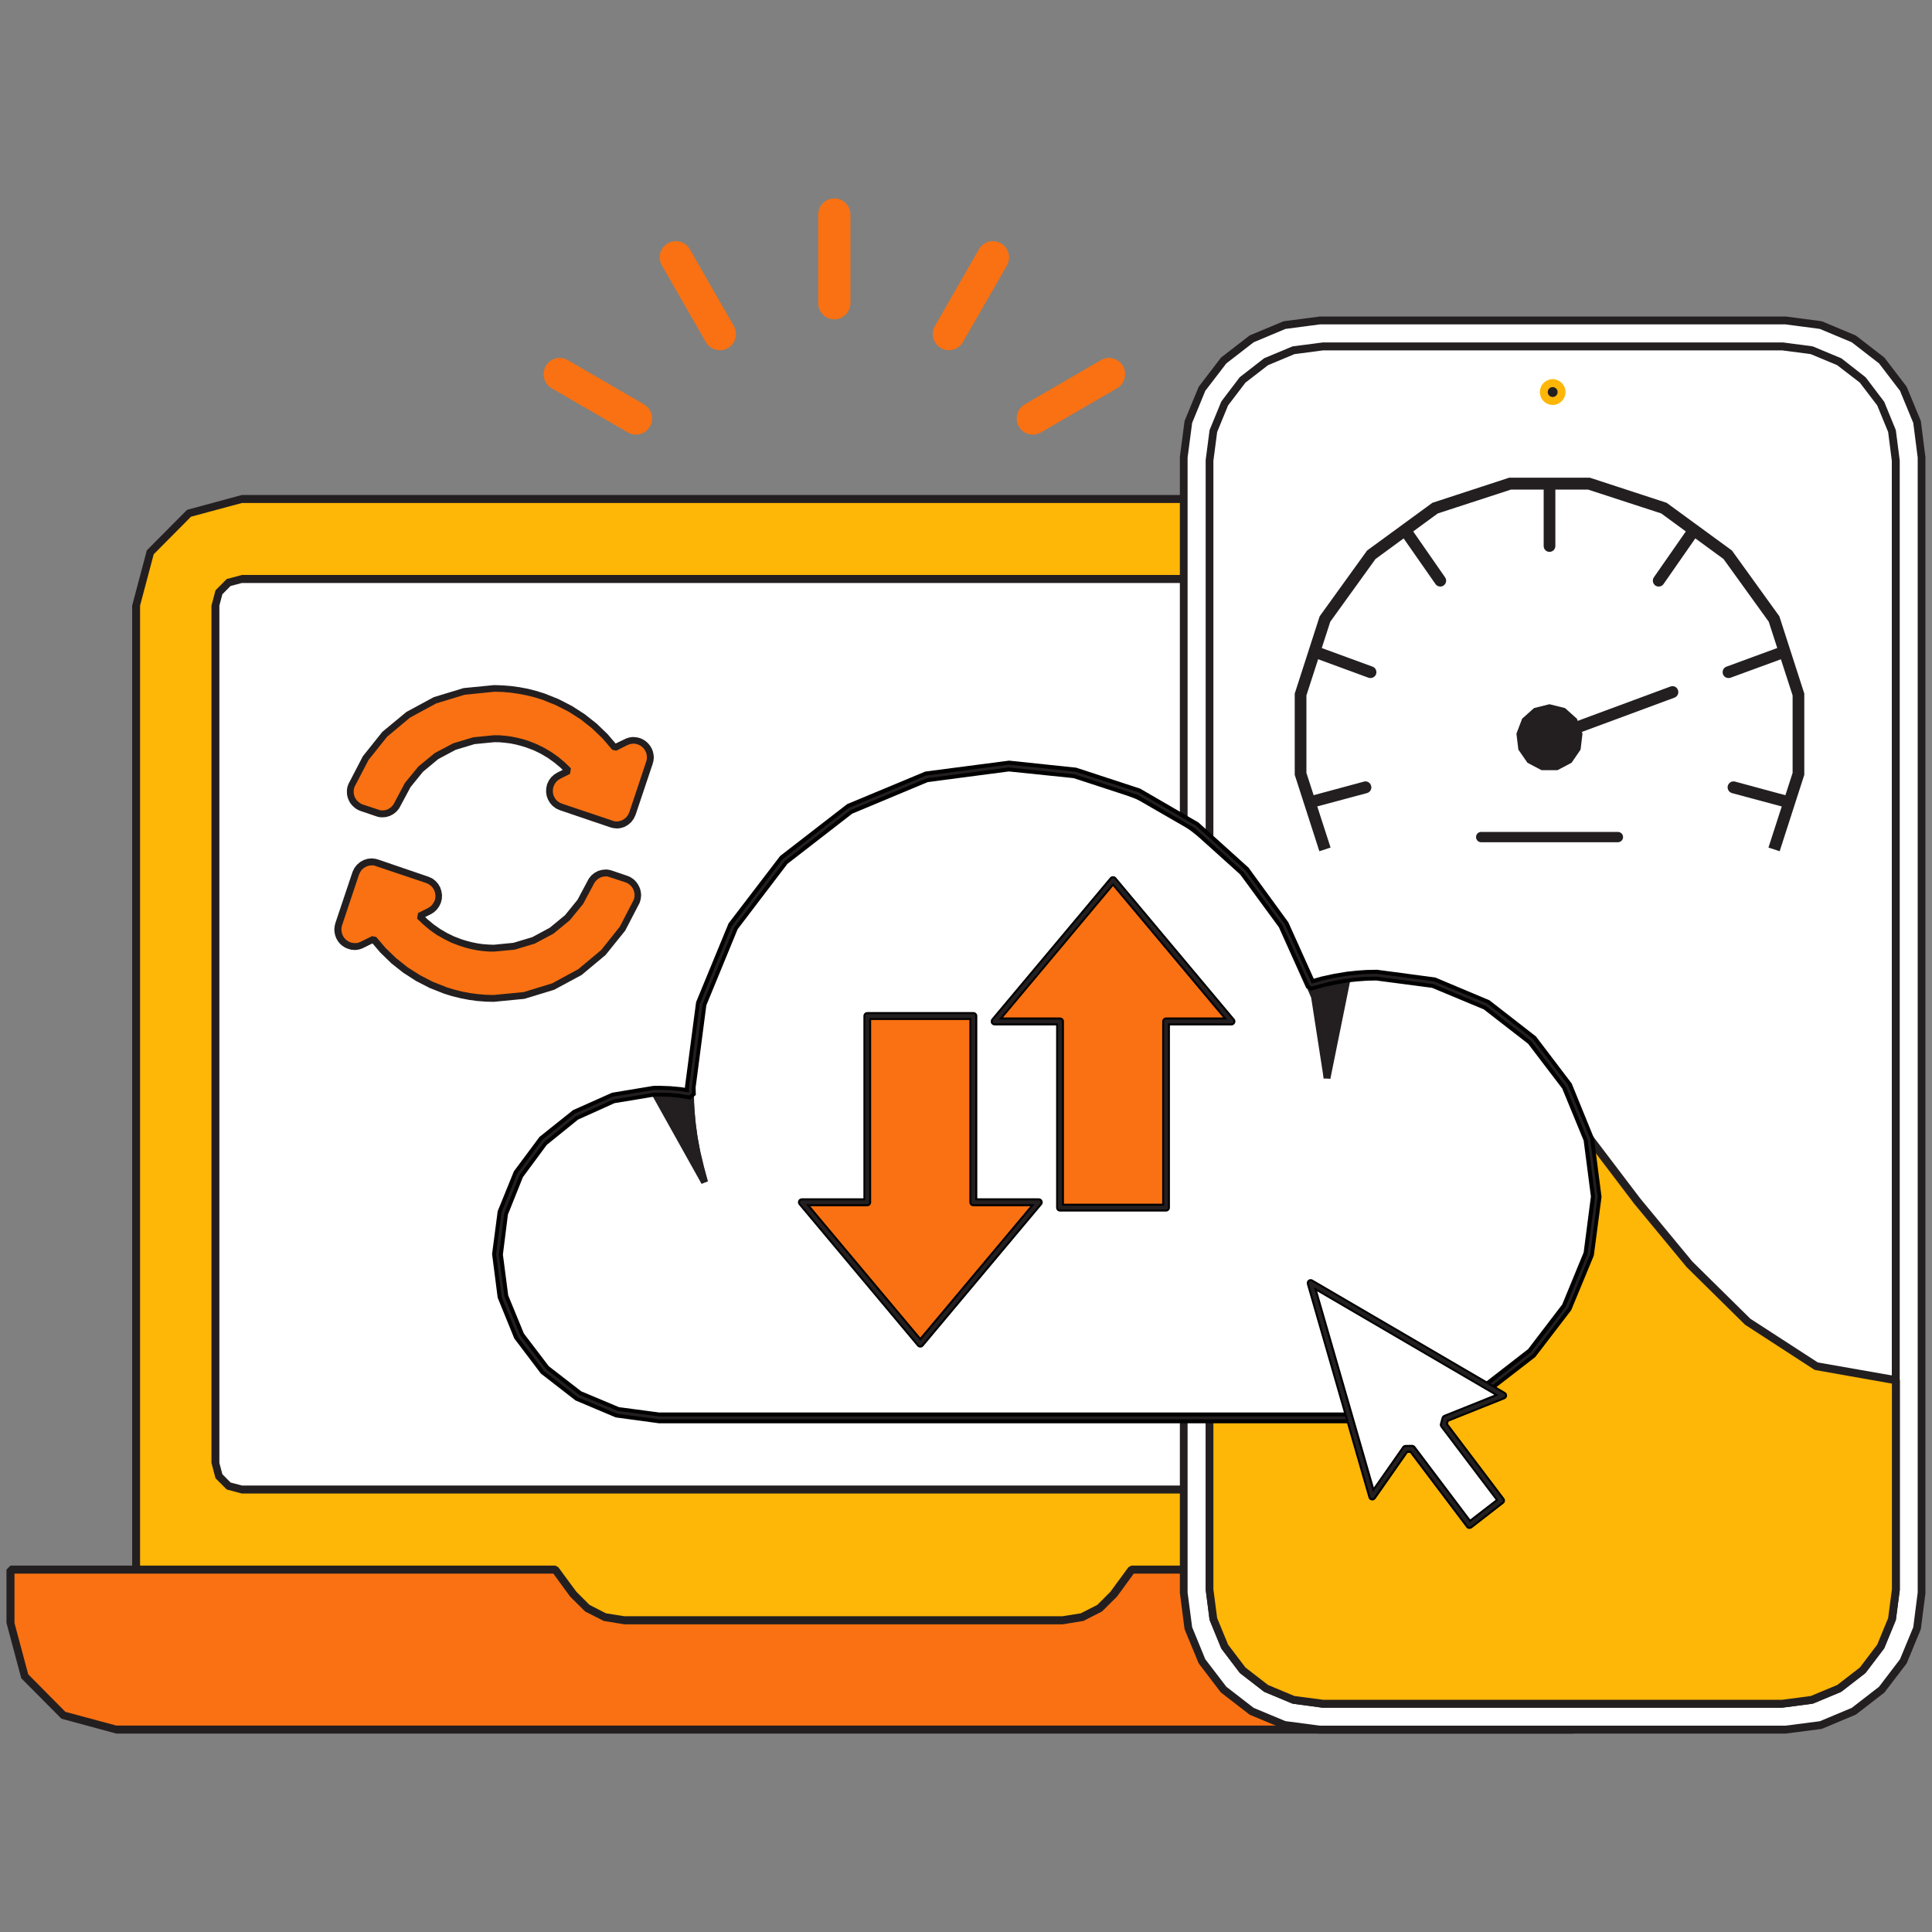 <svg xmlns="http://www.w3.org/2000/svg" xmlns:xlink="http://www.w3.org/1999/xlink" xmlns:xodm="http://www.corel.com/coreldraw/odm/2003" xml:space="preserve" width="200px" height="200px" style="shape-rendering:geometricPrecision; text-rendering:geometricPrecision; image-rendering:optimizeQuality; fill-rule:evenodd; clip-rule:evenodd" viewBox="0 0 200 200"><rect x="0" y="0" width="200" height="200" fill="#808080" stroke="none"/> <defs>  <style type="text/css">       .fil4 {fill:black;fill-rule:nonzero}    .fil1 {fill:#231F20;fill-rule:nonzero}    .fil3 {fill:#F97112;fill-rule:nonzero}    .fil0 {fill:#FEB607;fill-rule:nonzero}    .fil2 {fill:white;fill-rule:nonzero}     </style> </defs> <g id="Layer_x0020_1">    <g id="Fast.svg">   <polygon class="fil0" points="160.82,172.14 14.09,172.14 14.09,62.69 15.56,57.17 19.57,53.13 25.04,51.65 149.87,51.65 155.35,53.13 159.35,57.17 160.82,62.69 160.82,172.15 "></polygon>   <path class="fil1" d="M160.82 172.56l-146.73 0 -0.14 -0.14 -0.13 -0.14 -0.14 -0.14 0 -109.45 1.52 -5.72 4.16 -4.19 5.68 -1.54 124.83 0 5.68 1.54 4.16 4.19 1.52 5.72 0 109.46 -0.14 0.14 -0.13 0.14 -0.14 0.13 0 0zm-146.32 -0.83l145.9 0 0 -109.04 -1.41 -5.31 -3.86 -3.89 -5.27 -1.42 -124.82 0 -5.27 1.42 -3.86 3.89 -1.41 5.31 0 109.04 0 0z"></path>   <polygon class="fil2" points="149.86,59.93 151.24,60.3 152.24,61.32 152.6,62.69 152.6,151.44 152.24,152.82 151.24,153.84 149.86,154.21 25.04,154.21 23.67,153.84 22.67,152.82 22.3,151.44 22.3,62.69 22.67,61.32 23.67,60.3 25.04,59.93 "></polygon>   <path class="fil1" d="M149.86 154.61l-124.82 0 -1.57 -0.42 -1.16 -1.16 -0.42 -1.59 0 -88.75 0.42 -1.58 1.16 -1.17 1.57 -0.42 124.82 0 1.58 0.42 1.15 1.17 0.42 1.58 0 88.75 -0.42 1.59 -1.15 1.16 -1.58 0.43 0 -0.01zm-124.82 -94.26l-1.17 0.31 -0.85 0.86 -0.31 1.17 0 88.75 0.31 1.17 0.85 0.86 1.17 0.31 124.82 0 1.17 -0.31 0.85 -0.86 0.31 -1.17 0 -88.75 -0.31 -1.17 -0.85 -0.85 -1.17 -0.32 -124.82 0 0 0z"></path>   <polygon class="fil3" points="117.15,162.48 116.53,163.33 115.91,164.18 115.29,165.03 113.84,166.48 112.02,167.41 110.01,167.72 64.64,167.72 62.62,167.41 60.8,166.48 59.35,165.03 58.73,164.18 58.11,163.33 57.49,162.48 1.09,162.48 1.09,168 2.55,173.52 6.56,177.57 12.04,179.04 162.87,179.04 168.34,177.57 172.35,173.52 173.82,168 173.82,162.48 "></polygon>   <path class="fil1" d="M162.87 179.46l-150.83 0 -5.68 -1.54 -4.16 -4.19 -1.53 -5.73 0 -5.52 0.14 -0.14 0.14 -0.14 0.14 -0.13 56.39 0 0.11 0.05 0.1 0.06 0.11 0.06 0.62 0.85 0.62 0.84 0.63 0.85 1.36 1.36 1.7 0.87 1.89 0.3 45.37 0 1.89 -0.3 1.71 -0.87 1.36 -1.36 0.62 -0.85 0.62 -0.84 0.62 -0.85 0.11 -0.06 0.11 -0.06 0.11 -0.05 56.66 0 0.14 0.13 0.14 0.14 0.14 0.14 0 5.52 -1.53 5.73 -4.16 4.19 -5.68 1.54 0.02 0zm-161.37 -16.56l0 5.11 1.42 5.31 3.85 3.89 5.27 1.42 150.83 0 5.27 -1.42 3.86 -3.89 1.41 -5.31 0 -5.11 -56.04 0 -0.58 0.79 -0.58 0.8 -0.58 0.79 -1.55 1.54 -1.93 0.98 -2.14 0.35 -45.37 0 -2.14 -0.35 -1.93 -0.98 -1.55 -1.54 -0.58 -0.79 -0.58 -0.8 -0.58 -0.79 -55.78 0z"></path>   <polygon class="fil2" points="184.86,33.17 136.61,33.17 132.97,33.65 129.58,35.07 126.67,37.32 124.43,40.26 123.02,43.67 122.55,47.34 122.55,164.88 123.02,168.55 124.43,171.96 126.67,174.9 129.58,177.15 132.97,178.57 136.61,179.05 184.86,179.05 188.5,178.57 191.89,177.15 194.8,174.9 197.04,171.96 198.44,168.55 198.92,164.88 198.92,47.34 198.44,43.68 197.04,40.26 194.8,37.33 191.89,35.07 188.5,33.66 184.86,33.18 "></polygon>   <path class="fil1" d="M184.86 179.46l-48.3 0 -3.64 -0.48 -0.1 -0.03 -3.4 -1.42 -0.09 -0.05 -2.91 -2.25 -0.07 -0.07 -2.24 -2.94 -0.05 -0.09 -1.41 -3.42 -0.03 -0.1 -0.48 -3.72 0 -117.6 0.48 -3.67 0.03 -0.1 1.41 -3.41 0.05 -0.1 2.24 -2.93 0.07 -0.08 2.91 -2.25 0.09 -0.05 3.4 -1.42 0.1 -0.03 3.69 -0.48 48.3 0 3.64 0.48 0.1 0.03 3.39 1.42 0.1 0.05 2.91 2.25 0.07 0.08 2.24 2.93 0.05 0.1 1.41 3.41 0.03 0.1 0.47 3.72 0 117.6 -0.47 3.67 -0.03 0.1 -1.41 3.41 -0.05 0.1 -2.24 2.93 -0.07 0.08 -2.91 2.25 -0.1 0.05 -3.39 1.42 -0.1 0.03 -3.69 0.48 0 0zm-48.22 -0.82l48.19 0 3.56 -0.46 3.3 -1.38 2.83 -2.19 2.17 -2.85 1.37 -3.31 0.46 -3.59 0 -117.49 -0.46 -3.59 -1.37 -3.32 -2.17 -2.84 -2.83 -2.19 -3.3 -1.38 -3.56 -0.47 -48.19 0 -3.57 0.47 -3.29 1.38 -2.83 2.19 -2.18 2.84 -1.36 3.32 -0.47 3.59 0 117.49 0.47 3.58 1.36 3.32 2.18 2.85 2.83 2.19 3.29 1.37 3.57 0.47 0 0z"></path>   <polygon class="fil2" points="196.26,47.67 196.26,164.55 195.86,167.61 194.69,170.45 192.82,172.9 190.39,174.78 187.56,175.97 184.53,176.37 136.94,176.37 133.91,175.97 131.08,174.78 128.65,172.9 126.78,170.45 125.61,167.61 125.22,164.55 125.22,47.67 125.61,44.61 126.78,41.77 128.65,39.32 131.08,37.44 133.91,36.25 136.94,35.85 184.53,35.85 187.56,36.25 190.39,37.44 192.82,39.32 194.69,41.77 195.86,44.61 "></polygon>   <path class="fil1" d="M184.52 176.78l-47.63 0 -3.04 -0.41 -0.1 -0.03 -2.83 -1.18 -0.09 -0.05 -2.43 -1.88 -0.08 -0.08 -1.86 -2.45 -0.05 -0.09 -1.17 -2.85 -0.03 -0.1 -0.4 -3.11 0 -116.93 0.4 -3.06 0.03 -0.1 1.17 -2.85 0.05 -0.09 1.86 -2.45 0.08 -0.07 2.43 -1.89 0.09 -0.05 2.83 -1.18 0.1 -0.03 3.09 -0.4 47.64 0 3.03 0.4 0.1 0.03 2.83 1.18 0.1 0.05 2.42 1.89 0.08 0.07 1.86 2.45 0.06 0.09 1.17 2.85 0.03 0.1 0.4 3.11 0 116.93 -0.4 3.06 -0.03 0.1 -1.17 2.85 -0.06 0.09 -1.86 2.45 -0.08 0.08 -2.42 1.88 -0.1 0.05 -2.83 1.18 -0.1 0.03 -3.09 0.41zm-47.56 -0.82l47.53 0 2.96 -0.39 2.73 -1.14 2.35 -1.81 1.8 -2.37 1.13 -2.75 0.38 -2.97 0 -116.83 -0.38 -2.98 -1.13 -2.75 -1.8 -2.36 -2.35 -1.81 -2.73 -1.14 -2.96 -0.39 -47.53 0 -2.96 0.39 -2.73 1.14 -2.34 1.81 -1.8 2.36 -1.13 2.75 -0.39 2.98 0 116.82 0.39 2.98 1.13 2.75 1.8 2.36 2.34 1.82 2.74 1.14 2.95 0.38 0 0.01z"></path>   <polygon class="fil1" points="161.65,40.59 161.62,40.35 161.52,40.12 161.38,39.93 161.19,39.78 160.97,39.69 160.73,39.66 160.49,39.69 160.26,39.78 160.07,39.93 159.93,40.12 159.83,40.35 159.8,40.59 159.83,40.83 159.93,41.05 160.07,41.24 160.26,41.39 160.49,41.48 160.73,41.52 160.97,41.48 161.19,41.39 161.38,41.24 161.52,41.05 161.62,40.83 "></polygon>   <path class="fil0" d="M160.68 41.92l-0.24 -0.03 -0.1 -0.03 -0.22 -0.09 -0.1 -0.06 -0.19 -0.14 -0.07 -0.08 -0.15 -0.19 -0.05 -0.09 -0.09 -0.23 -0.03 -0.1 -0.03 -0.24 0 -0.11 0.03 -0.24 0.03 -0.1 0.09 -0.22 0.05 -0.1 0.15 -0.19 0.07 -0.07 0.19 -0.15 0.1 -0.05 0.22 -0.1 0.1 -0.03 0.24 -0.03 0.11 0 0.24 0.03 0.1 0.03 0.22 0.1 0.09 0.05 0.19 0.15 0.08 0.07 0.14 0.19 0.06 0.1 0.09 0.22 0.03 0.1 0.03 0.24 0 0.11 -0.03 0.24 -0.03 0.1 -0.09 0.23 -0.06 0.09 -0.14 0.19 -0.08 0.08 -0.19 0.14 -0.09 0.06 -0.22 0.09 -0.1 0.03 -0.24 0.03 -0.11 0zm-0.08 -0.84l0.13 0.02 0.14 -0.02 0.12 -0.05 0.1 -0.08 0.09 -0.11 0.05 -0.12 0.01 -0.13 -0.01 -0.14 -0.05 -0.12 -0.09 -0.11 -0.1 -0.08 -0.12 -0.05 -0.14 -0.02 -0.13 0.02 -0.12 0.05 -0.11 0.08 -0.08 0.11 -0.05 0.12 -0.02 0.14 0.02 0.13 0.05 0.12 0.08 0.11 0.11 0.08 0.12 0.05zm35.66 101.8l0 21.67 -0.4 3.06 -1.17 2.84 -1.87 2.45 -2.43 1.88 -2.83 1.19 -3.03 0.4 -47.59 0 -3.03 -0.4 -2.83 -1.19 -2.43 -1.88 -1.87 -2.45 -1.17 -2.84 -0.39 -3.06 0 -55.72 5.11 -3.74 5.94 -2.18 6.31 -0.48 6.19 1.28 5.6 2.96 4.7 4.26 5.29 6.64 5.13 6.77 5.42 6.54 6.03 5.95 7.09 4.59 8.24 1.45 -0.01 0.01z"></path>   <path class="fil1" d="M184.52 176.78l-47.63 0 -3.04 -0.41 -0.1 -0.03 -2.83 -1.18 -0.09 -0.05 -2.43 -1.88 -0.08 -0.08 -1.86 -2.45 -0.05 -0.09 -1.17 -2.85 -0.03 -0.1 -0.4 -3.11 0 -55.72 0.16 -0.33 5.12 -3.74 0.1 -0.05 5.94 -2.18 0.11 -0.03 6.3 -0.48 0.11 0.01 6.19 1.29 0.11 0.03 5.6 2.95 0.09 0.06 4.74 4.31 5.29 6.64 5.14 6.77 5.39 6.52 5.99 5.91 6.99 4.53 8.15 1.43 0.34 0.4 0 21.72 -0.4 3.07 -0.03 0.1 -1.17 2.85 -0.06 0.09 -1.86 2.45 -0.07 0.07 -2.43 1.88 -0.09 0.06 -2.83 1.18 -0.11 0.03 -3.09 0.4 -0.01 0.01zm-47.56 -0.82l47.53 0 2.96 -0.39 2.74 -1.14 2.34 -1.81 1.8 -2.37 1.13 -2.75 0.39 -2.97 0 -21.3 -7.91 -1.4 -0.14 -0.05 -7.16 -4.65 -6.06 -5.98 -5.41 -6.54 -5.15 -6.78 -5.26 -6.61 -4.64 -4.21 -5.5 -2.9 -6.08 -1.26 -6.19 0.47 -5.83 2.15 -4.91 3.57 0 55.49 0.39 2.97 1.13 2.75 1.8 2.37 2.34 1.81 2.73 1.14 2.96 0.39 0 0z"></path>   <polygon class="fil2" points="142.51,100.95 142.01,100.95 141.51,100.97 141,101 140.5,101.04 140.01,101.09 139.51,101.15 138.87,101.24 138.23,101.36 137.59,101.49 136.96,101.64 136.33,101.81 135.71,101.99 132.87,95.71 128.81,90.16 123.7,85.57 117.76,82.13 111.24,80.01 104.43,79.3 95.9,80.43 87.95,83.75 81.12,89.04 75.88,95.92 72.58,103.93 71.47,112.54 71.47,112.66 71.47,112.78 71.47,112.9 71.47,113.03 71.47,113.15 71.47,113.27 70.94,113.18 70.41,113.1 69.88,113.04 69.35,112.99 68.81,112.97 68.28,112.96 68.17,112.96 68.07,112.96 67.97,112.96 67.87,112.96 67.77,112.96 67.67,112.97 63.44,113.67 59.54,115.43 56.19,118.13 53.64,121.59 52.03,125.59 51.49,129.87 52.06,134.25 53.73,138.33 56.4,141.83 59.88,144.52 63.92,146.21 68.26,146.78 142.5,146.78 148.38,146 153.87,143.71 158.57,140.07 162.19,135.32 164.46,129.8 165.23,123.86 164.46,117.93 162.19,112.4 158.57,107.66 153.87,104.01 148.38,101.72 142.5,100.94 "></polygon>   <path class="fil1" d="M142.51 147.13l-74.28 0 -4.34 -0.57 -0.09 -0.03 -4.05 -1.69 -0.08 -0.04 -3.47 -2.69 -0.07 -0.07 -2.66 -3.5 -0.05 -0.08 -1.68 -4.08 -0.02 -0.09 -0.57 -4.47 0.56 -4.37 1.65 -4.08 2.62 -3.52 3.42 -2.75 3.99 -1.78 4.27 -0.71 0.62 -0.01 0.54 0.01 0.55 0.03 0.54 0.04 0.55 0.06 0.66 0.1 0 -0.31 0 -0.04 1.11 -8.61 0.03 -0.09 3.29 -8.01 0.05 -0.08 5.24 -6.88 0.07 -0.07 6.83 -5.29 0.08 -0.04 7.95 -3.32 0.09 -0.03 8.53 -1.12 0.08 0 6.88 0.72 6.58 2.15 6 3.48 5.16 4.64 4.1 5.62 2.7 6 0.34 -0.1 0.64 -0.17 0.64 -0.15 0.64 -0.13 0.65 -0.12 0.65 -0.09 1.02 -0.12 1.01 -0.07 1.02 -0.02 0.05 0 5.89 0.78 0.09 0.02 5.48 2.3 0.08 0.04 4.71 3.64 0.06 0.07 3.62 4.75 0.04 0.08 2.28 5.53 0.02 0.09 0.77 5.93 0 0.09 -0.77 5.93 -0.02 0.09 -2.28 5.53 -0.04 0.08 -3.62 4.74 -0.06 0.07 -4.71 3.64 -0.08 0.05 -5.48 2.29 -0.09 0.03 -5.93 0.77 0 0zm-74.21 -0.71l74.19 0 5.81 -0.76 5.4 -2.26 4.63 -3.59 3.56 -4.67 2.24 -5.44 0.76 -5.84 -0.76 -5.84 -2.24 -5.44 -3.56 -4.67 -4.63 -3.6 -5.4 -2.25 -5.81 -0.77 -0.97 0.02 -0.98 0.07 -0.98 0.11 -0.64 0.09 -0.63 0.11 -0.62 0.13 -0.62 0.15 -0.62 0.17 -0.64 0.19 -0.04 0.01 -0.35 -0.21 -2.82 -6.24 -4.02 -5.5 -5.06 -4.55 -5.87 -3.4 -6.45 -2.09 -6.73 -0.7 -8.45 1.11 -7.87 3.29 -6.75 5.23 -5.19 6.81 -3.26 7.93 -1.11 8.53 0.01 0.71 -0.41 0.35 -0.52 -0.09 -0.52 -0.08 -0.53 -0.06 -0.52 -0.04 -0.52 -0.02 -0.53 -0.01 -0.56 0.01 -4.15 0.69 -3.83 1.72 -3.27 2.64 -2.51 3.39 -1.57 3.92 -0.53 4.19 0.56 4.29 1.64 3.99 2.61 3.43 3.4 2.63 3.97 1.66 4.27 0.56 -0.01 -0.01z"></path>   <polygon class="fil1" points="72.6,122.48 72.15,120.88 71.77,119.24 71.48,117.58 71.28,115.9 71.15,114.22 71.11,112.54 71.11,112.48 72.23,103.88 72.25,103.79 75.55,95.78 75.59,95.69 80.84,88.81 80.9,88.75 87.73,83.46 87.81,83.41 95.76,80.09 95.85,80.07 104.39,78.94 104.48,78.94 112.86,80.03 112.95,80.05 120.78,83.26 120.86,83.3 127.62,88.42 127.69,88.48 132.95,95.16 132.99,95.23 136.39,103.03 136.42,103.12 137.73,111.54 137.03,111.65 135.73,103.27 132.37,95.55 127.16,88.95 120.47,83.89 112.72,80.72 104.42,79.64 95.98,80.76 88.11,84.05 81.36,89.28 76.17,96.08 72.91,104.01 71.8,112.54 71.84,114.19 71.97,115.83 72.17,117.47 72.45,119.09 72.82,120.7 73.26,122.29 72.59,122.48 "></polygon>   <polygon class="fil1" points="139.51,101.15 139.16,102.89 138.8,104.63 138.45,106.38 138.1,108.12 137.75,109.86 137.39,111.6 137.29,109.97 137.13,108.35 136.91,106.73 136.62,105.12 136.24,103.53 135.72,101.99 136.34,101.8 136.96,101.63 137.6,101.48 138.23,101.35 138.87,101.23 139.52,101.14 "></polygon>   <path class="fil1" d="M137.73 111.68l-0.7 -0.05 -0.1 -1.64 -0.16 -1.61 -0.22 -1.61 -0.28 -1.59 -0.38 -1.55 -0.52 -1.53 0.24 -0.45 0.62 -0.19 0.63 -0.17 0.64 -0.15 0.65 -0.14 0.65 -0.11 0.65 -0.1 0.39 0.42 -2.12 10.46 0.01 0.01zm-1.57 -9.45l0.41 1.22 0.38 1.59 0.3 1.63 0.22 1.64 0.07 0.77 1.53 -7.51 -0.15 0.02 -0.63 0.11 -0.62 0.13 -0.62 0.15 -0.89 0.25 0 0zm-63.22 20.16l-0.88 -1.57 -0.87 -1.57 -0.88 -1.57 -0.87 -1.57 -0.88 -1.57 -0.88 -1.57 0.11 0 0.1 -0.01 0.09 0 0.11 0 0.1 0 0.1 0 0.53 0.01 0.54 0.02 0.53 0.05 0.53 0.06 0.54 0.08 0.52 0.09 0.06 1.54 0.13 1.54 0.22 1.53 0.29 1.52 0.36 1.5 0.41 1.5 -0.01 -0.01z"></path>   <path class="fil1" d="M72.63 122.56l-5.26 -9.42 0.29 -0.53 0.62 -0.01 0.54 0.01 0.55 0.02 0.54 0.05 0.55 0.06 0.54 0.08 0.54 0.09 0.29 0.34 0.05 1.54 0.13 1.52 0.22 1.51 0.29 1.49 0.36 1.49 0.4 1.49 -0.64 0.26 -0.01 0.01zm-4.36 -9.25l3.65 6.55 -0.08 -0.39 -0.3 -1.53 -0.23 -1.54 -0.14 -1.56 -0.04 -1.28 -0.25 -0.04 -0.52 -0.08 -0.52 -0.06 -0.52 -0.04 -0.52 -0.02 -0.53 -0.01 0 0z"></path>   <path class="fil1" d="M142.51 147.13l-74.28 0 -4.34 -0.57 -0.09 -0.03 -4.05 -1.69 -0.08 -0.04 -3.47 -2.69 -0.07 -0.07 -2.66 -3.5 -0.05 -0.08 -1.68 -4.08 -0.02 -0.09 -0.57 -4.47 0.56 -4.37 1.65 -4.08 2.62 -3.52 3.42 -2.75 3.99 -1.78 4.27 -0.71 0.62 -0.01 0.54 0.01 0.55 0.03 0.54 0.04 0.55 0.06 0.66 0.1 0 -0.31 0 -0.04 1.11 -8.61 0.03 -0.09 3.29 -8.01 0.05 -0.08 5.24 -6.88 0.07 -0.07 6.83 -5.29 0.08 -0.04 7.95 -3.32 0.09 -0.03 8.53 -1.12 0.08 0 6.88 0.72 6.58 2.15 6 3.48 5.16 4.64 4.1 5.62 2.7 6 0.34 -0.1 0.64 -0.17 0.64 -0.15 0.64 -0.13 0.65 -0.12 0.65 -0.09 1.02 -0.12 1.01 -0.07 1.02 -0.02 0.05 0 5.89 0.78 0.09 0.02 5.48 2.3 0.08 0.04 4.71 3.64 0.06 0.07 3.62 4.75 0.04 0.08 2.28 5.53 0.02 0.09 0.77 5.93 0 0.09 -0.77 5.93 -0.02 0.09 -2.28 5.53 -0.04 0.08 -3.62 4.74 -0.06 0.07 -4.71 3.64 -0.08 0.05 -5.48 2.29 -0.09 0.03 -5.93 0.77 0 0zm-74.21 -0.71l74.19 0 5.81 -0.76 5.4 -2.26 4.63 -3.59 3.56 -4.67 2.24 -5.44 0.76 -5.84 -0.76 -5.84 -2.24 -5.44 -3.56 -4.67 -4.63 -3.6 -5.4 -2.25 -5.81 -0.77 -0.97 0.02 -0.98 0.07 -0.98 0.11 -0.64 0.09 -0.63 0.11 -0.62 0.13 -0.62 0.15 -0.62 0.17 -0.64 0.19 -0.04 0.01 -0.35 -0.21 -2.82 -6.24 -4.02 -5.5 -5.06 -4.55 -5.87 -3.4 -6.45 -2.09 -6.73 -0.7 -8.45 1.11 -7.87 3.29 -6.75 5.23 -5.19 6.81 -3.26 7.93 -1.11 8.53 0.01 0.71 -0.41 0.35 -0.52 -0.09 -0.52 -0.08 -0.53 -0.06 -0.52 -0.04 -0.52 -0.02 -0.53 -0.01 -0.56 0.01 -4.15 0.69 -3.83 1.72 -3.27 2.64 -2.51 3.39 -1.57 3.92 -0.53 4.19 0.56 4.29 1.64 3.99 2.61 3.43 3.4 2.63 3.97 1.66 4.27 0.56 -0.01 -0.01z"></path>   <path class="fil4" d="M142.52 147.34l-74.29 0 -4.49 -0.61 -4.17 -1.76 -3.58 -2.78 -2.75 -3.63 -1.72 -4.22 -0.58 -4.52 0.58 -4.44 1.68 -4.13 2.65 -3.56 3.47 -2.77 4.04 -1.8 4.27 -0.71 0.64 -0.01 1.1 0.04 1.11 0.1 0.43 0.07 0 -0.08 0 -0.06 1.15 -8.73 3.36 -8.15 5.34 -6.98 6.94 -5.37 8.09 -3.37 8.67 -1.13 6.95 0.73 6.62 2.17 6.03 3.5 5.19 4.68 4.12 5.66 2.63 5.84 0.81 -0.23 1.3 -0.28 1.32 -0.22 1.02 -0.11 1.02 -0.07 1.03 -0.02 0.06 0 6.02 0.8 5.61 2.36 4.81 3.74 3.7 4.87 2.31 5.67 0.78 6.07 -0.8 6.08 -2.34 5.65 -3.72 4.85 -4.82 3.73 -5.62 2.33 -5.98 0.79 0.01 0.01zm-91.17 -17.52l0.59 4.51 1.7 4.11 2.7 3.52 3.51 2.71 4.09 1.69 4.32 0.57 74.24 0 5.98 -0.8 5.51 -2.32 4.73 -3.67 3.63 -4.79 2.28 -5.56 0.76 -5.91 0 -0.07 -0.78 -5.96 -2.3 -5.56 -3.65 -4.77 -4.74 -3.66 -5.53 -2.29 -5.89 -0.77 -1 0.02 -1.01 0.07 -1.01 0.12 -1.29 0.2 -1.27 0.29 -1.13 0.31 -2.78 -6.14 -4.07 -5.58 -5.13 -4.62 -5.96 -3.46 -6.54 -2.13 -6.86 -0.73 -0.06 0 -8.57 1.15 -7.99 3.35 -6.84 5.32 -5.26 6.92 -3.3 8.05 -1.11 8.61 0 0.54 -0.9 -0.14 -1.07 -0.1 -1.08 -0.03 -0.6 0.01 -4.21 0.69 -3.95 1.76 -3.38 2.72 -2.59 3.48 -1.63 4.03 -0.56 4.32 0 -0.01zm16.95 16.81l-0.03 0 -4.32 -0.58 -4.01 -1.68 -3.44 -2.67 -2.64 -3.48 -1.65 -4.04 -0.56 -4.31 0.55 -4.27 1.59 -3.96 2.55 -3.43 3.31 -2.67 3.88 -1.73 4.16 -0.69 0.58 -0.01 1.06 0.03 1.06 0.1 0.97 0.16 0.26 -0.23 0 -0.61 1.12 -8.62 3.29 -7.97 5.22 -6.85 6.8 -5.26 7.92 -3.3 8.47 -1.11 0.03 0 6.77 0.71 6.49 2.11 5.91 3.43 5.08 4.57 4.05 5.54 2.79 6.19 0.23 0.13 1.84 -0.5 1.27 -0.24 0.64 -0.09 0.99 -0.12 0.99 -0.06 0.98 -0.02 5.9 0.78 5.45 2.28 4.67 3.63 3.58 4.72 2.25 5.49 0.77 5.87 0 0.02 -0.78 5.9 -2.26 5.48 -3.6 4.71 -4.68 3.62 -5.44 2.27 -5.82 0.76 -74.22 0 -0.02 0zm0.01 -0.41l74.18 0 5.76 -0.76 5.35 -2.24 4.59 -3.56 3.53 -4.62 2.22 -5.39 0.75 -5.79 -0.75 -5.79 -2.22 -5.39 -3.53 -4.63 -4.59 -3.56 -5.35 -2.23 -5.79 -0.76 -0.94 0.02 -0.98 0.07 -0.97 0.1 -1.25 0.21 -1.24 0.27 -1.45 0.41 -0.02 -0.08 -0.39 -0.22 -2.83 -6.29 -4 -5.46 -5.02 -4.52 -5.84 -3.37 -6.4 -2.09 -6.69 -0.69 -8.4 1.1 -7.82 3.27 -6.71 5.2 -5.15 6.76 -3.24 7.88 -1.11 8.51 0.02 0.77 -0.56 0.48 -1.13 -0.19 -1.04 -0.1 -1.04 -0.03 -0.54 0.01 -4.11 0.68 -3.77 1.7 -3.24 2.62 -2.47 3.34 -1.55 3.87 -0.52 4.14 0.55 4.23 1.62 3.94 2.58 3.39 3.36 2.6 3.91 1.64 4.23 0.56 0 -0.01z"></path>   <path class="fil3" d="M51.14 103.36l-0.86 -0.02 -0.86 -0.07 -0.86 -0.12 -0.84 -0.17 -0.84 -0.21 -0.82 -0.25 -1.43 -0.57 -1.36 -0.7 -1.3 -0.83 -1.2 -0.96 -1.11 -1.07 -1 -1.17 -0.19 0.1 -0.2 0.1 -0.19 0.1 -0.2 0.1 -0.19 0.09 -0.2 0.1 -0.12 0.06 -0.12 0.04 -0.13 0.04 -0.13 0.02 -0.14 0.02 -0.13 0 -0.28 -0.02 -0.26 -0.06 -0.26 -0.11 -0.24 -0.15 -0.2 -0.18 -0.18 -0.21 -0.14 -0.24 -0.11 -0.26 -0.06 -0.27 -0.01 -0.27 0.02 -0.28 0.07 -0.27 0.29 -0.87 0.29 -0.87 0.29 -0.88 0.3 -0.87 0.29 -0.87 0.29 -0.88 0.15 -0.33 0.21 -0.29 0.28 -0.24 0.31 -0.18 0.34 -0.11 0.36 -0.04 0.1 0 0.09 0.01 0.09 0.02 0.1 0.01 0.09 0.03 0.09 0.03 0.87 0.29 0.86 0.29 0.87 0.3 0.87 0.29 0.87 0.3 0.86 0.29 0.32 0.14 0.28 0.2 0.23 0.25 0.18 0.3 0.13 0.32 0.05 0.34 -0.01 0.34 -0.07 0.34 -0.14 0.31 -0.2 0.28 -0.25 0.24 -0.29 0.18 -0.17 0.09 -0.17 0.08 -0.18 0.09 -0.17 0.08 -0.18 0.09 -0.17 0.09 0.62 0.59 0.66 0.55 0.7 0.49 0.74 0.43 0.77 0.37 0.8 0.31 0.55 0.17 0.56 0.14 0.58 0.11 0.57 0.08 0.58 0.05 0.59 0.02 2.1 -0.2 2.02 -0.62 1.86 -1 1.64 -1.34 1.33 -1.65 1 -1.87 0.16 -0.31 0.22 -0.27 0.26 -0.22 0.3 -0.17 0.33 -0.1 0.35 -0.04 0.09 0 0.09 0.01 0.1 0.01 0.09 0.02 0.09 0.03 0.09 0.02 0.26 0.09 0.26 0.09 0.27 0.09 0.26 0.09 0.26 0.09 0.27 0.09 0.22 0.1 0.2 0.12 0.19 0.15 0.17 0.17 0.14 0.19 0.11 0.21 0.08 0.22 0.06 0.23 0.02 0.23 -0.01 0.24 -0.04 0.23 -0.07 0.23 -1.46 2.81 -1.97 2.47 -2.43 2.03 -2.77 1.5 -3.01 0.93 -3.13 0.3 0 -0.01zm12.68 -17.96l-0.09 0 -0.09 -0.01 -0.1 -0.02 -0.09 -0.01 -0.09 -0.03 -0.09 -0.03 -0.87 -0.29 -0.87 -0.29 -0.86 -0.3 -0.87 -0.29 -0.87 -0.29 -0.87 -0.3 -0.31 -0.14 -0.28 -0.2 -0.23 -0.25 -0.19 -0.29 -0.12 -0.33 -0.05 -0.33 0 -0.35 0.08 -0.33 0.14 -0.32 0.2 -0.28 0.25 -0.23 0.29 -0.19 0.17 -0.08 0.16 -0.09 0.17 -0.08 0.17 -0.09 0.17 -0.08 0.17 -0.09 -0.61 -0.6 -0.65 -0.54 -0.7 -0.5 -0.74 -0.44 -0.76 -0.37 -0.8 -0.31 -0.55 -0.17 -0.57 -0.15 -0.57 -0.11 -0.57 -0.08 -0.58 -0.05 -0.59 -0.01 -2.1 0.2 -2.02 0.61 -1.86 1 -1.64 1.35 -1.34 1.65 -0.99 1.87 -0.16 0.31 -0.22 0.27 -0.26 0.22 -0.3 0.17 -0.33 0.1 -0.35 0.04 -0.09 0 -0.09 -0.01 -0.1 -0.02 -0.09 -0.01 -0.09 -0.03 -0.09 -0.03 -0.26 -0.09 -0.27 -0.09 -0.26 -0.09 -0.26 -0.08 -0.27 -0.09 -0.26 -0.09 -0.22 -0.1 -0.21 -0.12 -0.18 -0.15 -0.17 -0.17 -0.14 -0.19 -0.11 -0.21 -0.09 -0.22 -0.05 -0.23 -0.03 -0.23 0.01 -0.24 0.04 -0.23 0.08 -0.23 1.45 -2.81 1.98 -2.48 2.42 -2.03 2.77 -1.5 3.02 -0.92 3.13 -0.3 0.86 0.02 0.86 0.07 0.85 0.12 0.85 0.16 0.84 0.21 0.82 0.26 1.43 0.56 1.36 0.7 1.3 0.84 1.2 0.95 1.11 1.07 1 1.17 0.19 -0.1 0.19 -0.09 0.2 -0.1 0.19 -0.1 0.2 -0.1 0.19 -0.1 0.12 -0.05 0.13 -0.05 0.13 -0.03 0.13 -0.03 0.13 -0.02 0.14 0 0.27 0.02 0.27 0.07 0.25 0.11 0.24 0.14 0.21 0.19 0.18 0.21 0.14 0.24 0.1 0.25 0.06 0.27 0.02 0.28 -0.02 0.28 -0.07 0.27 -0.3 0.87 -0.29 0.87 -0.29 0.88 -0.29 0.87 -0.29 0.87 -0.3 0.88 -0.15 0.33 -0.21 0.29 -0.27 0.24 -0.31 0.18 -0.35 0.11 -0.36 0.04 0 0.02z"></path>   <path class="fil1" d="M51.14 103.71l-0.01 0 -0.87 -0.02 -0.88 -0.07 -0.87 -0.12 -0.86 -0.17 -0.86 -0.21 -0.86 -0.27 -1.46 -0.58 -1.4 -0.72 -1.32 -0.85 -1.24 -0.98 -1.13 -1.1 -0.82 -0.96 -1.08 0.53 -0.31 0.1 -0.32 0.05 -0.13 0 -0.04 0 -0.33 -0.03 -0.32 -0.09 -0.31 -0.13 -0.28 -0.18 -0.25 -0.22 -0.21 -0.26 -0.16 -0.28 -0.12 -0.31 -0.07 -0.33 -0.02 -0.28 0 -0.06 0.04 -0.33 0.07 -0.29 1.77 -5.28 0.19 -0.4 0.26 -0.34 0.33 -0.29 0.38 -0.21 0.41 -0.13 0.41 -0.04 0.21 0.02 0.22 0.03 0.22 0.06 5.24 1.79 0.38 0.17 0.33 0.25 0.28 0.31 0.21 0.35 0.13 0.39 0.07 0.41 -0.02 0.41 -0.1 0.4 -0.18 0.38 -0.24 0.33 -0.3 0.28 -0.32 0.2 -0.59 0.29 0.25 0.24 0.64 0.53 0.67 0.47 0.72 0.42 0.74 0.36 0.79 0.3 0.53 0.16 0.55 0.14 0.55 0.11 0.56 0.08 0.56 0.04 0.54 0.02 2.04 -0.2 1.96 -0.59 1.8 -0.97 1.58 -1.3 1.29 -1.59 1.18 -2.21 0.26 -0.32 0.32 -0.26 0.37 -0.2 0.4 -0.11 0.39 -0.04 0.2 0.01 0.23 0.04 0.21 0.06 1.62 0.55 0.26 0.11 0.24 0.15 0.23 0.18 0.19 0.21 0.17 0.24 0.13 0.25 0.1 0.26 0.06 0.28 0.03 0.28 -0.02 0.28 -0.05 0.28 -0.09 0.28 -1.49 2.87 -2.03 2.52 -2.48 2.07 -2.84 1.53 -3.08 0.94 -3.17 0.31 0.02 0zm-4.97 -1.53l0.81 0.25 0.82 0.21 0.83 0.16 0.83 0.11 0.84 0.07 0.82 0.02 3.08 -0.3 2.95 -0.9 2.71 -1.47 2.37 -1.98 1.93 -2.42 1.43 -2.76 0.06 -0.17 0.03 -0.18 0.01 -0.19 -0.02 -0.19 -0.04 -0.18 -0.07 -0.18 -0.09 -0.17 -0.11 -0.15 -0.14 -0.14 -0.15 -0.12 -0.16 -0.1 -0.19 -0.07 -1.8 -0.59 -0.19 -0.02 -0.29 0.03 -0.26 0.08 -0.24 0.13 -0.21 0.18 -0.18 0.22 -1.18 2.21 -1.38 1.69 -1.69 1.39 -1.93 1.03 -2.09 0.63 -2.14 0.2 -0.58 -0.01 -0.6 -0.05 -0.6 -0.08 -0.59 -0.12 -0.59 -0.15 -0.57 -0.18 -0.85 -0.32 -0.79 -0.39 -0.77 -0.44 -0.72 -0.51 -0.68 -0.57 -0.62 -0.59 0.09 -0.58 1.02 -0.51 0.24 -0.15 0.2 -0.19 0.16 -0.23 0.12 -0.24 0.06 -0.27 0 -0.28 -0.04 -0.27 -0.1 -0.26 -0.14 -0.23 -0.19 -0.2 -0.22 -0.16 -0.26 -0.12 -5.42 -1.82 -0.2 -0.01 -0.3 0.03 -0.27 0.09 -0.25 0.14 -0.22 0.19 -0.17 0.24 -0.13 0.28 -1.74 5.21 -0.06 0.23 -0.02 0.22 0.02 0.22 0.05 0.21 0.08 0.21 0.11 0.19 0.14 0.17 0.17 0.14 0.18 0.12 0.21 0.09 0.21 0.05 0.23 0.02 0.2 -0.01 0.21 -0.05 0.21 -0.09 1.15 -0.57 0.43 0.08 0.99 1.16 1.08 1.04 1.18 0.94 1.27 0.81 1.33 0.69 1.4 0.55 -0.02 0zm17.64 -16.43l-0.2 -0.01 -0.23 -0.04 -0.22 -0.06 -5.24 -1.78 -0.38 -0.18 -0.33 -0.25 -0.27 -0.3 -0.21 -0.36 -0.14 -0.38 -0.06 -0.41 0.02 -0.41 0.09 -0.4 0.18 -0.38 0.24 -0.33 0.31 -0.28 0.32 -0.2 0.56 -0.28 -0.24 -0.24 -0.64 -0.53 -0.67 -0.48 -0.71 -0.42 -0.74 -0.36 -0.77 -0.29 -0.55 -0.17 -0.54 -0.14 -0.56 -0.11 -0.56 -0.07 -0.56 -0.05 -0.53 -0.01 -2.05 0.2 -1.96 0.59 -1.8 0.96 -1.58 1.31 -1.29 1.59 -1.18 2.2 -0.26 0.32 -0.32 0.26 -0.37 0.2 -0.4 0.12 -0.39 0.03 -0.2 -0.01 -0.22 -0.03 -0.22 -0.07 -1.62 -0.55 -0.26 -0.11 -0.25 -0.15 -0.22 -0.18 -0.2 -0.21 -0.17 -0.23 -0.13 -0.25 -0.1 -0.27 -0.06 -0.27 -0.02 -0.28 0.01 -0.29 0.05 -0.27 0.1 -0.28 1.49 -2.87 2.02 -2.53 2.49 -2.06 2.83 -1.53 3.09 -0.94 3.17 -0.31 0.87 0.03 0.88 0.07 0.87 0.12 0.86 0.16 0.86 0.22 0.87 0.27 1.45 0.58 1.4 0.72 1.32 0.85 1.24 0.98 1.13 1.09 0.82 0.96 1.08 -0.52 0.3 -0.1 0.32 -0.05 0.14 0 0.04 0 0.33 0.03 0.32 0.08 0.31 0.14 0.28 0.18 0.24 0.22 0.21 0.25 0.17 0.29 0.12 0.31 0.07 0.33 0.02 0.27 0 0.06 -0.04 0.33 -0.08 0.3 -1.77 5.28 -0.19 0.39 -0.26 0.35 -0.33 0.28 -0.38 0.22 -0.41 0.12 -0.41 0.04 0 -0.02zm-5.62 -2.55l5.42 1.82 0.2 0.02 0.3 -0.03 0.27 -0.09 0.26 -0.15 0.21 -0.19 0.17 -0.23 0.13 -0.28 1.74 -5.22 0.06 -0.23 0.02 -0.22 -0.02 -0.22 -0.04 -0.21 -0.09 -0.2 -0.11 -0.19 -0.14 -0.17 -0.17 -0.15 -0.18 -0.12 -0.21 -0.08 -0.21 -0.06 -0.23 -0.02 -0.2 0.02 -0.21 0.05 -0.21 0.08 -1.15 0.58 -0.42 -0.09 -0.99 -1.16 -1.08 -1.04 -1.18 -0.94 -1.27 -0.81 -1.34 -0.68 -1.39 -0.56 -0.81 -0.25 -0.82 -0.2 -0.83 -0.16 -0.84 -0.12 -0.84 -0.07 -0.81 -0.02 -3.08 0.31 -2.95 0.9 -2.71 1.47 -2.37 1.98 -1.93 2.42 -1.43 2.75 -0.06 0.17 -0.03 0.19 -0.01 0.19 0.02 0.18 0.04 0.19 0.06 0.17 0.1 0.17 0.11 0.16 0.14 0.13 0.15 0.12 0.16 0.1 0.19 0.08 1.79 0.59 0.2 0.02 0.29 -0.03 0.26 -0.08 0.24 -0.14 0.21 -0.18 0.17 -0.21 1.18 -2.22 1.39 -1.69 1.69 -1.39 1.93 -1.02 2.08 -0.62 2.15 -0.21 0.58 0.01 0.6 0.05 0.6 0.08 0.59 0.12 0.58 0.14 0.6 0.19 0.82 0.32 0.8 0.39 0.76 0.45 0.72 0.51 0.68 0.57 0.61 0.6 -0.09 0.57 -1 0.5 -0.25 0.16 -0.19 0.18 -0.16 0.23 -0.11 0.25 -0.06 0.26 -0.01 0.28 0.04 0.27 0.1 0.25 0.14 0.24 0.19 0.2 0.22 0.15 0.27 0.12 0 0z"></path>   <polygon class="fil2" points="146.17,149.98 152.12,157.87 155.39,155.34 149.45,147.49 149.63,146.86 155.61,144.46 135.68,132.82 142.06,154.92 145.51,149.99 146.17,149.98 "></polygon>   <path class="fil1" d="M152.12 158.17c0,0 -0.03,0 -0.04,0 -0.08,-0.01 -0.15,-0.05 -0.2,-0.12l-5.86 -7.76 -0.35 0.01 -3.36 4.8c-0.07,0.1 -0.18,0.15 -0.3,0.13 -0.12,-0.02 -0.21,-0.11 -0.25,-0.22l-6.37 -22.1c-0.04,-0.11 0.01,-0.24 0.1,-0.32 0.1,-0.08 0.23,-0.09 0.34,-0.03l19.93 11.65c0.1,0.05 0.16,0.17 0.15,0.28 0,0.12 -0.08,0.22 -0.19,0.26l-5.84 2.34 -0.09 0.34 5.84 7.73c0.1,0.13 0.08,0.33 -0.05,0.43l-3.27 2.53c-0.05,0.04 -0.12,0.06 -0.19,0.06l0 -0.01zm-5.95 -8.49c0.1,0 0.18,0.04 0.24,0.12l5.77 7.64 2.79 -2.15 -5.75 -7.62c-0.06,-0.07 -0.08,-0.17 -0.06,-0.27l0.18 -0.62c0.02,-0.09 0.09,-0.17 0.18,-0.2l5.4 -2.17 -18.74 -10.94 5.99 20.75 3.09 -4.4c0.06,-0.08 0.14,-0.13 0.24,-0.13l0.66 -0.01 0.01 0 0 0z"></path>   <path class="fil3" d="M66.92 43.94c-0.35,0.6 -1.11,0.81 -1.72,0.47l-7.88 -4.58c-0.6,-0.35 -0.81,-1.12 -0.46,-1.73 0.34,-0.61 1.11,-0.81 1.71,-0.47l7.89 4.58c0.6,0.35 0.81,1.12 0.46,1.73z"></path>   <path class="fil3" d="M65.83 44.99c-0.29,0 -0.58,-0.08 -0.83,-0.22l-7.89 -4.58c-0.8,-0.47 -1.07,-1.49 -0.61,-2.3 0.22,-0.38 0.58,-0.66 1.01,-0.78 0.43,-0.12 0.89,-0.06 1.27,0.17l7.89 4.58c0.8,0.46 1.07,1.49 0.61,2.29 -0.22,0.39 -0.58,0.67 -1.01,0.78 -0.15,0.04 -0.29,0.06 -0.44,0.06l0 0zm-7.88 -7.11c-0.07,0 -0.15,0.01 -0.22,0.03 -0.22,0.05 -0.4,0.2 -0.51,0.39 -0.23,0.41 -0.1,0.93 0.3,1.16l7.89 4.58c0.19,0.12 0.43,0.15 0.64,0.09 0.22,-0.06 0.4,-0.2 0.52,-0.4 0.23,-0.41 0.09,-0.92 -0.31,-1.16l-7.89 -4.58c-0.13,-0.07 -0.27,-0.11 -0.42,-0.11z"></path>   <path class="fil3" d="M75.14 35.67c-0.6,0.35 -1.37,0.14 -1.72,-0.47l-4.55 -7.93c-0.35,-0.6 -0.14,-1.38 0.46,-1.73 0.6,-0.35 1.37,-0.14 1.72,0.47l4.56 7.93c0.34,0.6 0.14,1.38 -0.47,1.73z"></path>   <path class="fil3" d="M74.52 36.25c-0.6,0 -1.16,-0.31 -1.45,-0.84l-4.55 -7.93c-0.47,-0.8 -0.19,-1.83 0.61,-2.29 0.8,-0.46 1.82,-0.19 2.28,0.61l4.55 7.94c0.46,0.8 0.19,1.83 -0.61,2.29 -0.25,0.15 -0.54,0.22 -0.83,0.22l0 0zm-4.56 -10.46c-0.15,0 -0.29,0.04 -0.42,0.12 -0.2,0.11 -0.34,0.29 -0.4,0.51 -0.05,0.22 -0.02,0.45 0.09,0.65l4.55 7.93c0.24,0.41 0.75,0.55 1.16,0.31 0.4,-0.24 0.54,-0.75 0.31,-1.16l-4.56 -7.93c-0.11,-0.2 -0.29,-0.34 -0.51,-0.4 -0.08,-0.02 -0.15,-0.03 -0.22,-0.03z"></path>   <path class="fil3" d="M86.37 32.64c-0.69,0 -1.25,-0.56 -1.25,-1.26l0 -9.16c0,-0.7 0.56,-1.26 1.25,-1.26 0.7,0 1.26,0.56 1.26,1.26l0 9.16c0,0.7 -0.56,1.26 -1.26,1.26z"></path>   <path class="fil3" d="M86.37 33.06c-0.92,0 -1.67,-0.75 -1.67,-1.68l0 -9.16c0,-0.93 0.75,-1.68 1.67,-1.68 0.92,0 1.67,0.75 1.67,1.68l0 9.16c0,0.92 -0.75,1.67 -1.67,1.68zm0 -11.69c-0.46,0 -0.84,0.38 -0.84,0.85l0 9.16c0,0.47 0.38,0.85 0.84,0.85 0.47,0 0.85,-0.38 0.85,-0.85l0 -9.16c0,-0.47 -0.38,-0.85 -0.85,-0.85z"></path>   <path class="fil3" d="M97.6 35.67c-0.6,-0.35 -0.8,-1.12 -0.46,-1.73l4.55 -7.93c0.35,-0.61 1.12,-0.81 1.72,-0.47 0.6,0.35 0.81,1.12 0.47,1.73l-4.56 7.93c-0.35,0.61 -1.11,0.82 -1.72,0.47z"></path>   <path class="fil3" d="M98.23 36.25c-0.29,0 -0.58,-0.07 -0.83,-0.22 -0.8,-0.47 -1.07,-1.49 -0.61,-2.29l4.55 -7.94c0.22,-0.38 0.59,-0.67 1.01,-0.78 0.43,-0.12 0.89,-0.06 1.27,0.17 0.39,0.22 0.66,0.59 0.78,1.02 0.12,0.43 0.06,0.88 -0.16,1.27l-4.56 7.93c-0.3,0.53 -0.85,0.84 -1.44,0.84l-0.01 0zm-0.42 -0.94c0.41,0.23 0.92,0.1 1.16,-0.31l4.55 -7.93c0.11,-0.2 0.14,-0.43 0.08,-0.65 -0.05,-0.22 -0.19,-0.4 -0.39,-0.51 -0.19,-0.12 -0.43,-0.15 -0.64,-0.09 -0.22,0.06 -0.4,0.2 -0.52,0.4l-4.55 7.93c-0.23,0.41 -0.09,0.92 0.31,1.16z"></path>   <path class="fil3" d="M105.82 43.94c-0.34,-0.6 -0.14,-1.38 0.47,-1.73l7.88 -4.58c0.6,-0.35 1.37,-0.14 1.72,0.47 0.35,0.6 0.14,1.38 -0.46,1.73l-7.89 4.58c-0.6,0.35 -1.37,0.14 -1.72,-0.47z"></path>   <path class="fil3" d="M106.92 44.99c-0.15,0 -0.3,-0.02 -0.44,-0.06 -0.43,-0.11 -0.79,-0.39 -1.01,-0.78 -0.46,-0.8 -0.19,-1.83 0.61,-2.29l7.89 -4.58c0.38,-0.23 0.83,-0.29 1.26,-0.17 0.44,0.12 0.8,0.4 1.02,0.78 0.46,0.81 0.19,1.84 -0.61,2.3l-7.89 4.58c-0.25,0.14 -0.54,0.22 -0.83,0.22l0 0zm7.87 -7.11c-0.14,0 -0.29,0.03 -0.42,0.11l-7.88 4.58c-0.41,0.24 -0.55,0.75 -0.31,1.16 0.11,0.2 0.29,0.34 0.51,0.4 0.22,0.06 0.45,0.03 0.64,-0.09l7.89 -4.58c0.4,-0.23 0.54,-0.75 0.31,-1.16 -0.12,-0.19 -0.3,-0.34 -0.52,-0.39 -0.07,-0.02 -0.14,-0.03 -0.22,-0.03z"></path>   <polygon class="fil3" points="127.49,105.74 121.36,98.42 115.22,91.11 109.09,98.42 102.96,105.74 109.73,105.74 109.73,125.01 120.71,125.01 120.71,105.74 "></polygon>   <path class="fil1" d="M120.71 125.32l-10.98 0c-0.16,0 -0.3,-0.14 -0.3,-0.31l0 -18.97 -6.47 0c-0.12,0 -0.23,-0.06 -0.28,-0.17 -0.05,-0.11 -0.03,-0.24 0.05,-0.33l12.26 -14.63c0.12,-0.14 0.35,-0.14 0.47,0l12.26 14.63c0.08,0.09 0.09,0.22 0.05,0.33 -0.05,0.11 -0.16,0.17 -0.28,0.17l-6.47 0 0 18.97c0,0.17 -0.14,0.31 -0.3,0.31l-0.01 0zm-10.67 -0.61l10.37 0 0 -18.97c0,-0.17 0.14,-0.31 0.3,-0.31l6.12 0 -11.6 -13.85 -11.61 13.85 6.12 0c0.17,0 0.31,0.14 0.31,0.31l0 18.97 -0.01 0z"></path>   <path class="fil4" d="M120.71 125.42l-10.98 0c-0.22,0 -0.4,-0.18 -0.4,-0.41l0 -18.86 -6.37 0c-0.16,0 -0.3,-0.1 -0.37,-0.24 -0.06,-0.14 -0.04,-0.31 0.06,-0.44l12.26 -14.63c0.15,-0.18 0.47,-0.18 0.62,0l12.26 14.63c0.11,0.13 0.13,0.29 0.06,0.44 -0.06,0.14 -0.21,0.24 -0.37,0.24l-6.37 0 0 18.86c0,0.23 -0.18,0.41 -0.4,0.41l0 0zm-5.49 -34.52c-0.06,0 -0.12,0.03 -0.15,0.07l-12.26 14.63c-0.05,0.07 -0.07,0.15 -0.03,0.22 0.03,0.07 0.1,0.12 0.18,0.12l6.57 0 0 19.07c0,0.12 0.09,0.2 0.2,0.2l10.98 0c0.11,0 0.2,-0.08 0.2,-0.2l0 -19.07 6.58 0c0.07,0 0.15,-0.05 0.18,-0.12 0.03,-0.07 0.02,-0.15 -0.03,-0.22l-12.26 -14.63c-0.04,-0.04 -0.1,-0.07 -0.16,-0.07zm5.29 33.91l-10.57 0 0 -19.07c0,-0.12 -0.09,-0.2 -0.21,-0.2l-6.33 0 11.82 -14.12 11.83 14.12 -6.34 0c-0.11,0 -0.2,0.08 -0.2,0.2l0 19.07zm-10.37 -0.2l10.17 0 0 -18.87c0,-0.23 0.18,-0.41 0.4,-0.41l5.9 0 -11.39 -13.6 -11.39 13.6 5.9 0c0.23,0 0.41,0.18 0.41,0.41l0 18.87z"></path>   <polygon class="fil3" points="83,124.46 89.13,131.78 95.27,139.1 101.4,131.78 107.53,124.46 100.75,124.46 100.75,105.19 89.78,105.19 89.78,124.46 "></polygon>   <path class="fil1" d="M95.27 139.4c-0.09,0 -0.18,-0.04 -0.23,-0.11l-12.27 -14.63c-0.07,-0.09 -0.09,-0.22 -0.04,-0.33 0.05,-0.11 0.16,-0.18 0.27,-0.18l6.48 0 0 -18.97c0,-0.16 0.13,-0.3 0.3,-0.3l10.98 0c0.16,0 0.3,0.14 0.3,0.3l0 18.97 6.47 0c0.12,0 0.23,0.07 0.28,0.18 0.05,0.11 0.03,0.24 -0.05,0.33l-12.26 14.63c-0.06,0.07 -0.14,0.11 -0.23,0.11zm-11.61 -14.63l11.61 13.85 11.6 -13.85 -6.12 0c-0.16,0 -0.3,-0.14 -0.3,-0.31l0 -18.97 -10.37 0 0 18.97c0,0.17 -0.14,0.31 -0.3,0.31l-6.13 0 0.01 0z"></path>   <path class="fil4" d="M95.27 139.5c-0.12,0 -0.23,-0.05 -0.31,-0.14l-12.26 -14.64c-0.1,-0.12 -0.13,-0.29 -0.06,-0.44 0.06,-0.14 0.21,-0.23 0.37,-0.23l6.37 0 0 -18.87c0,-0.23 0.18,-0.41 0.4,-0.41l10.98 0c0.23,0 0.41,0.18 0.41,0.41l0 18.87 6.37 0c0.15,0 0.3,0.09 0.36,0.23 0.07,0.15 0.05,0.32 -0.05,0.44l-12.27 14.64c-0.07,0.09 -0.19,0.14 -0.3,0.14l-0.01 0zm-12.27 -15.24c-0.07,0 -0.15,0.04 -0.18,0.11 -0.03,0.08 -0.02,0.16 0.03,0.22l12.26 14.64c0.08,0.09 0.24,0.09 0.31,0l12.27 -14.64c0.05,-0.06 0.06,-0.15 0.02,-0.22 -0.03,-0.07 -0.1,-0.11 -0.18,-0.11l-6.57 0 0 -19.08c0,-0.11 -0.09,-0.2 -0.2,-0.2l-10.98 0c-0.11,0 -0.2,0.09 -0.2,0.2l0 19.08 -6.58 0zm12.27 14.52l-11.83 -14.12 6.34 0c0.11,0 0.2,-0.09 0.2,-0.2l0 -19.07 10.57 0 0 19.07c0,0.11 0.09,0.2 0.21,0.2l6.33 0 -11.82 14.12zm-11.39 -13.91l11.39 13.59 11.39 -13.59 -5.9 0c-0.23,0 -0.41,-0.19 -0.41,-0.41l0 -18.87 -10.17 0 0 18.87c0,0.22 -0.18,0.41 -0.4,0.41l-5.9 0z"></path>   <polygon class="fil1" points="184.23,88.12 183.07,87.74 185.57,80.01 185.57,71.99 183.1,64.36 178.42,57.87 171.97,53.15 164.39,50.68 156.42,50.68 148.84,53.15 142.39,57.87 137.71,64.36 135.24,71.99 135.24,80.01 137.74,87.74 136.58,88.12 134.03,80.21 134.03,71.8 136.61,63.8 141.52,56.99 148.28,52.05 156.23,49.45 164.58,49.45 172.53,52.05 179.29,56.99 184.2,63.8 186.78,71.8 186.78,80.21 "></polygon>   <polygon class="fil1" points="160.4,72.9 158.8,73.3 157.57,74.4 156.98,75.95 157.18,77.6 158.12,78.96 159.58,79.73 161.23,79.73 162.69,78.96 163.62,77.6 163.82,75.95 163.24,74.4 162.01,73.3 "></polygon>   <path class="fil1" d="M160.38 76.98c-0.25,0 -0.48,-0.15 -0.57,-0.4 -0.12,-0.32 0.04,-0.67 0.36,-0.79l12.75 -4.72c0.32,-0.12 0.67,0.04 0.78,0.36 0.12,0.32 -0.04,0.67 -0.36,0.79l-12.75 4.72c-0.07,0.03 -0.14,0.04 -0.21,0.04z"></path>   <path class="fil1" d="M160.4 57.13c-0.33,0 -0.6,-0.27 -0.6,-0.61l0 -6.11c0,-0.34 0.27,-0.61 0.6,-0.61 0.34,0 0.61,0.27 0.61,0.61l0 6.11c0,0.34 -0.27,0.61 -0.61,0.61z"></path>   <path class="fil1" d="M171.71 60.72c-0.12,0 -0.24,-0.03 -0.35,-0.11 -0.27,-0.19 -0.34,-0.57 -0.15,-0.85l3.49 -5.01c0.19,-0.27 0.57,-0.34 0.84,-0.15 0.28,0.2 0.34,0.58 0.15,0.86l-3.48 5c-0.12,0.17 -0.31,0.26 -0.5,0.26z"></path>   <path class="fil1" d="M178.93 70.19c-0.25,0 -0.48,-0.15 -0.57,-0.4 -0.11,-0.32 0.05,-0.67 0.37,-0.78l5.45 -2c0.32,-0.12 0.67,0.05 0.78,0.37 0.11,0.31 -0.05,0.66 -0.36,0.78l-5.46 2c-0.07,0.02 -0.14,0.03 -0.21,0.03z"></path>   <path class="fil1" d="M184.92 83.59c-0.05,0 -0.1,0 -0.15,-0.02l-5.48 -1.47c-0.32,-0.09 -0.51,-0.43 -0.43,-0.75 0.09,-0.33 0.43,-0.53 0.75,-0.44l5.47 1.48c0.33,0.09 0.52,0.42 0.43,0.75 -0.07,0.27 -0.32,0.45 -0.59,0.45z"></path>   <path class="fil1" d="M149.1 60.72c-0.2,0 -0.39,-0.09 -0.5,-0.26l-3.49 -5c-0.19,-0.28 -0.12,-0.66 0.15,-0.86 0.28,-0.19 0.66,-0.12 0.85,0.15l3.48 5.01c0.2,0.28 0.13,0.66 -0.15,0.85 -0.1,0.08 -0.22,0.11 -0.34,0.11z"></path>   <path class="fil1" d="M141.87 70.19c-0.06,0 -0.13,-0.01 -0.2,-0.03l-5.53 -2.03c-0.32,-0.11 -0.48,-0.46 -0.37,-0.78 0.12,-0.32 0.47,-0.48 0.78,-0.37l5.53 2.03c0.32,0.11 0.48,0.46 0.37,0.78 -0.09,0.25 -0.33,0.4 -0.58,0.4z"></path>   <path class="fil1" d="M135.87 83.59c-0.26,0 -0.51,-0.18 -0.58,-0.45 -0.09,-0.33 0.1,-0.66 0.43,-0.75l5.48 -1.48c0.32,-0.09 0.65,0.11 0.74,0.44 0.09,0.32 -0.1,0.66 -0.43,0.75l-5.48 1.47c-0.05,0.02 -0.1,0.02 -0.16,0.02z"></path>   <path class="fil1" d="M167.48 86.12l-14.15 0c-0.3,0 -0.53,0.24 -0.53,0.53l0 0c0,0.3 0.23,0.54 0.53,0.54l14.15 0c0.3,0 0.54,-0.24 0.54,-0.54l0 0c0,-0.29 -0.24,-0.53 -0.54,-0.53z"></path>   <polygon class="fil2" points="146.17,149.98 152.12,157.87 155.39,155.34 149.45,147.49 149.63,146.86 155.61,144.46 135.68,132.82 142.06,154.92 145.51,149.99 146.17,149.98 "></polygon>   <path class="fil1" d="M152.12 158.17c0,0 -0.03,0 -0.04,0 -0.08,-0.01 -0.15,-0.05 -0.2,-0.12l-5.86 -7.76 -0.35 0.01 -3.36 4.8c-0.07,0.1 -0.18,0.15 -0.3,0.13 -0.12,-0.02 -0.21,-0.11 -0.25,-0.22l-6.37 -22.1c-0.04,-0.11 0.01,-0.24 0.1,-0.32 0.1,-0.08 0.23,-0.09 0.34,-0.03l19.93 11.65c0.1,0.05 0.16,0.17 0.15,0.28 0,0.12 -0.08,0.22 -0.19,0.26l-5.84 2.34 -0.09 0.34 5.84 7.73c0.1,0.13 0.08,0.33 -0.05,0.43l-3.27 2.53c-0.05,0.04 -0.12,0.06 -0.19,0.06l0 -0.01zm-5.95 -8.49c0.1,0 0.18,0.04 0.24,0.12l5.77 7.64 2.79 -2.15 -5.75 -7.62c-0.06,-0.07 -0.08,-0.17 -0.06,-0.27l0.18 -0.62c0.02,-0.09 0.09,-0.17 0.18,-0.2l5.4 -2.17 -18.74 -10.94 5.99 20.75 3.09 -4.4c0.06,-0.08 0.14,-0.13 0.24,-0.13l0.66 -0.01 0.01 0 0 0z"></path>   <path class="fil4" d="M152.12 158.27c0,0 -0.03,0 -0.05,0 -0.11,-0.01 -0.21,-0.06 -0.27,-0.15l-5.83 -7.72 -0.25 0 -3.33 4.76c-0.09,0.12 -0.25,0.19 -0.4,0.16 -0.15,-0.02 -0.28,-0.13 -0.32,-0.28l-6.38 -22.1c-0.04,-0.16 0.01,-0.34 0.14,-0.44 0.13,-0.1 0.31,-0.12 0.45,-0.03l19.93 11.64c0.14,0.08 0.21,0.22 0.2,0.38 -0.01,0.16 -0.1,0.29 -0.25,0.35l-5.8 2.32 -0.06 0.24 5.81 7.69c0.14,0.18 0.1,0.44 -0.08,0.57l-3.26 2.53c-0.07,0.05 -0.16,0.08 -0.25,0.08l0 0zm-6.05 -8.08l0.03 0.04 5.86 7.76c0.03,0.04 0.08,0.07 0.13,0.08 0.07,0 0.11,-0.01 0.15,-0.04l3.27 -2.53c0.09,-0.07 0.11,-0.2 0.04,-0.29l-5.88 -7.77 0.12 -0.43 5.89 -2.36c0.08,-0.03 0.12,-0.1 0.13,-0.18 0,-0.07 -0.03,-0.15 -0.1,-0.19l-19.93 -11.64c-0.07,-0.04 -0.17,-0.03 -0.23,0.02 -0.06,0.05 -0.09,0.14 -0.07,0.21l6.38 22.1c0.02,0.07 0.08,0.13 0.16,0.14 0.08,0.01 0.15,-0.02 0.2,-0.08l3.39 -4.84 0.45 -0.01 0.01 0.01zm6.09 7.39l-5.83 -7.72c-0.04,-0.06 -0.1,-0.08 -0.16,-0.08l-0.67 0.01c-0.06,0 -0.12,0.03 -0.16,0.08l-3.21 4.58 -6.11 -21.2 19.13 11.18 -5.6 2.24c-0.05,0.03 -0.1,0.07 -0.12,0.14l-0.17 0.62c-0.02,0.06 -0.01,0.13 0.03,0.18l5.81 7.69 -2.94 2.28 0 0zm-6 -8.01l0.01 0c0.13,0 0.25,0.06 0.33,0.16l5.7 7.56 2.63 -2.03 -5.7 -7.53c-0.07,-0.1 -0.1,-0.24 -0.06,-0.36l0.17 -0.62c0.03,-0.12 0.13,-0.22 0.24,-0.27l5.21 -2.09 -18.33 -10.71 5.86 20.3 2.96 -4.23c0.07,-0.11 0.2,-0.17 0.33,-0.17l0.66 -0.01 -0.01 0z"></path>  </g> </g></svg>